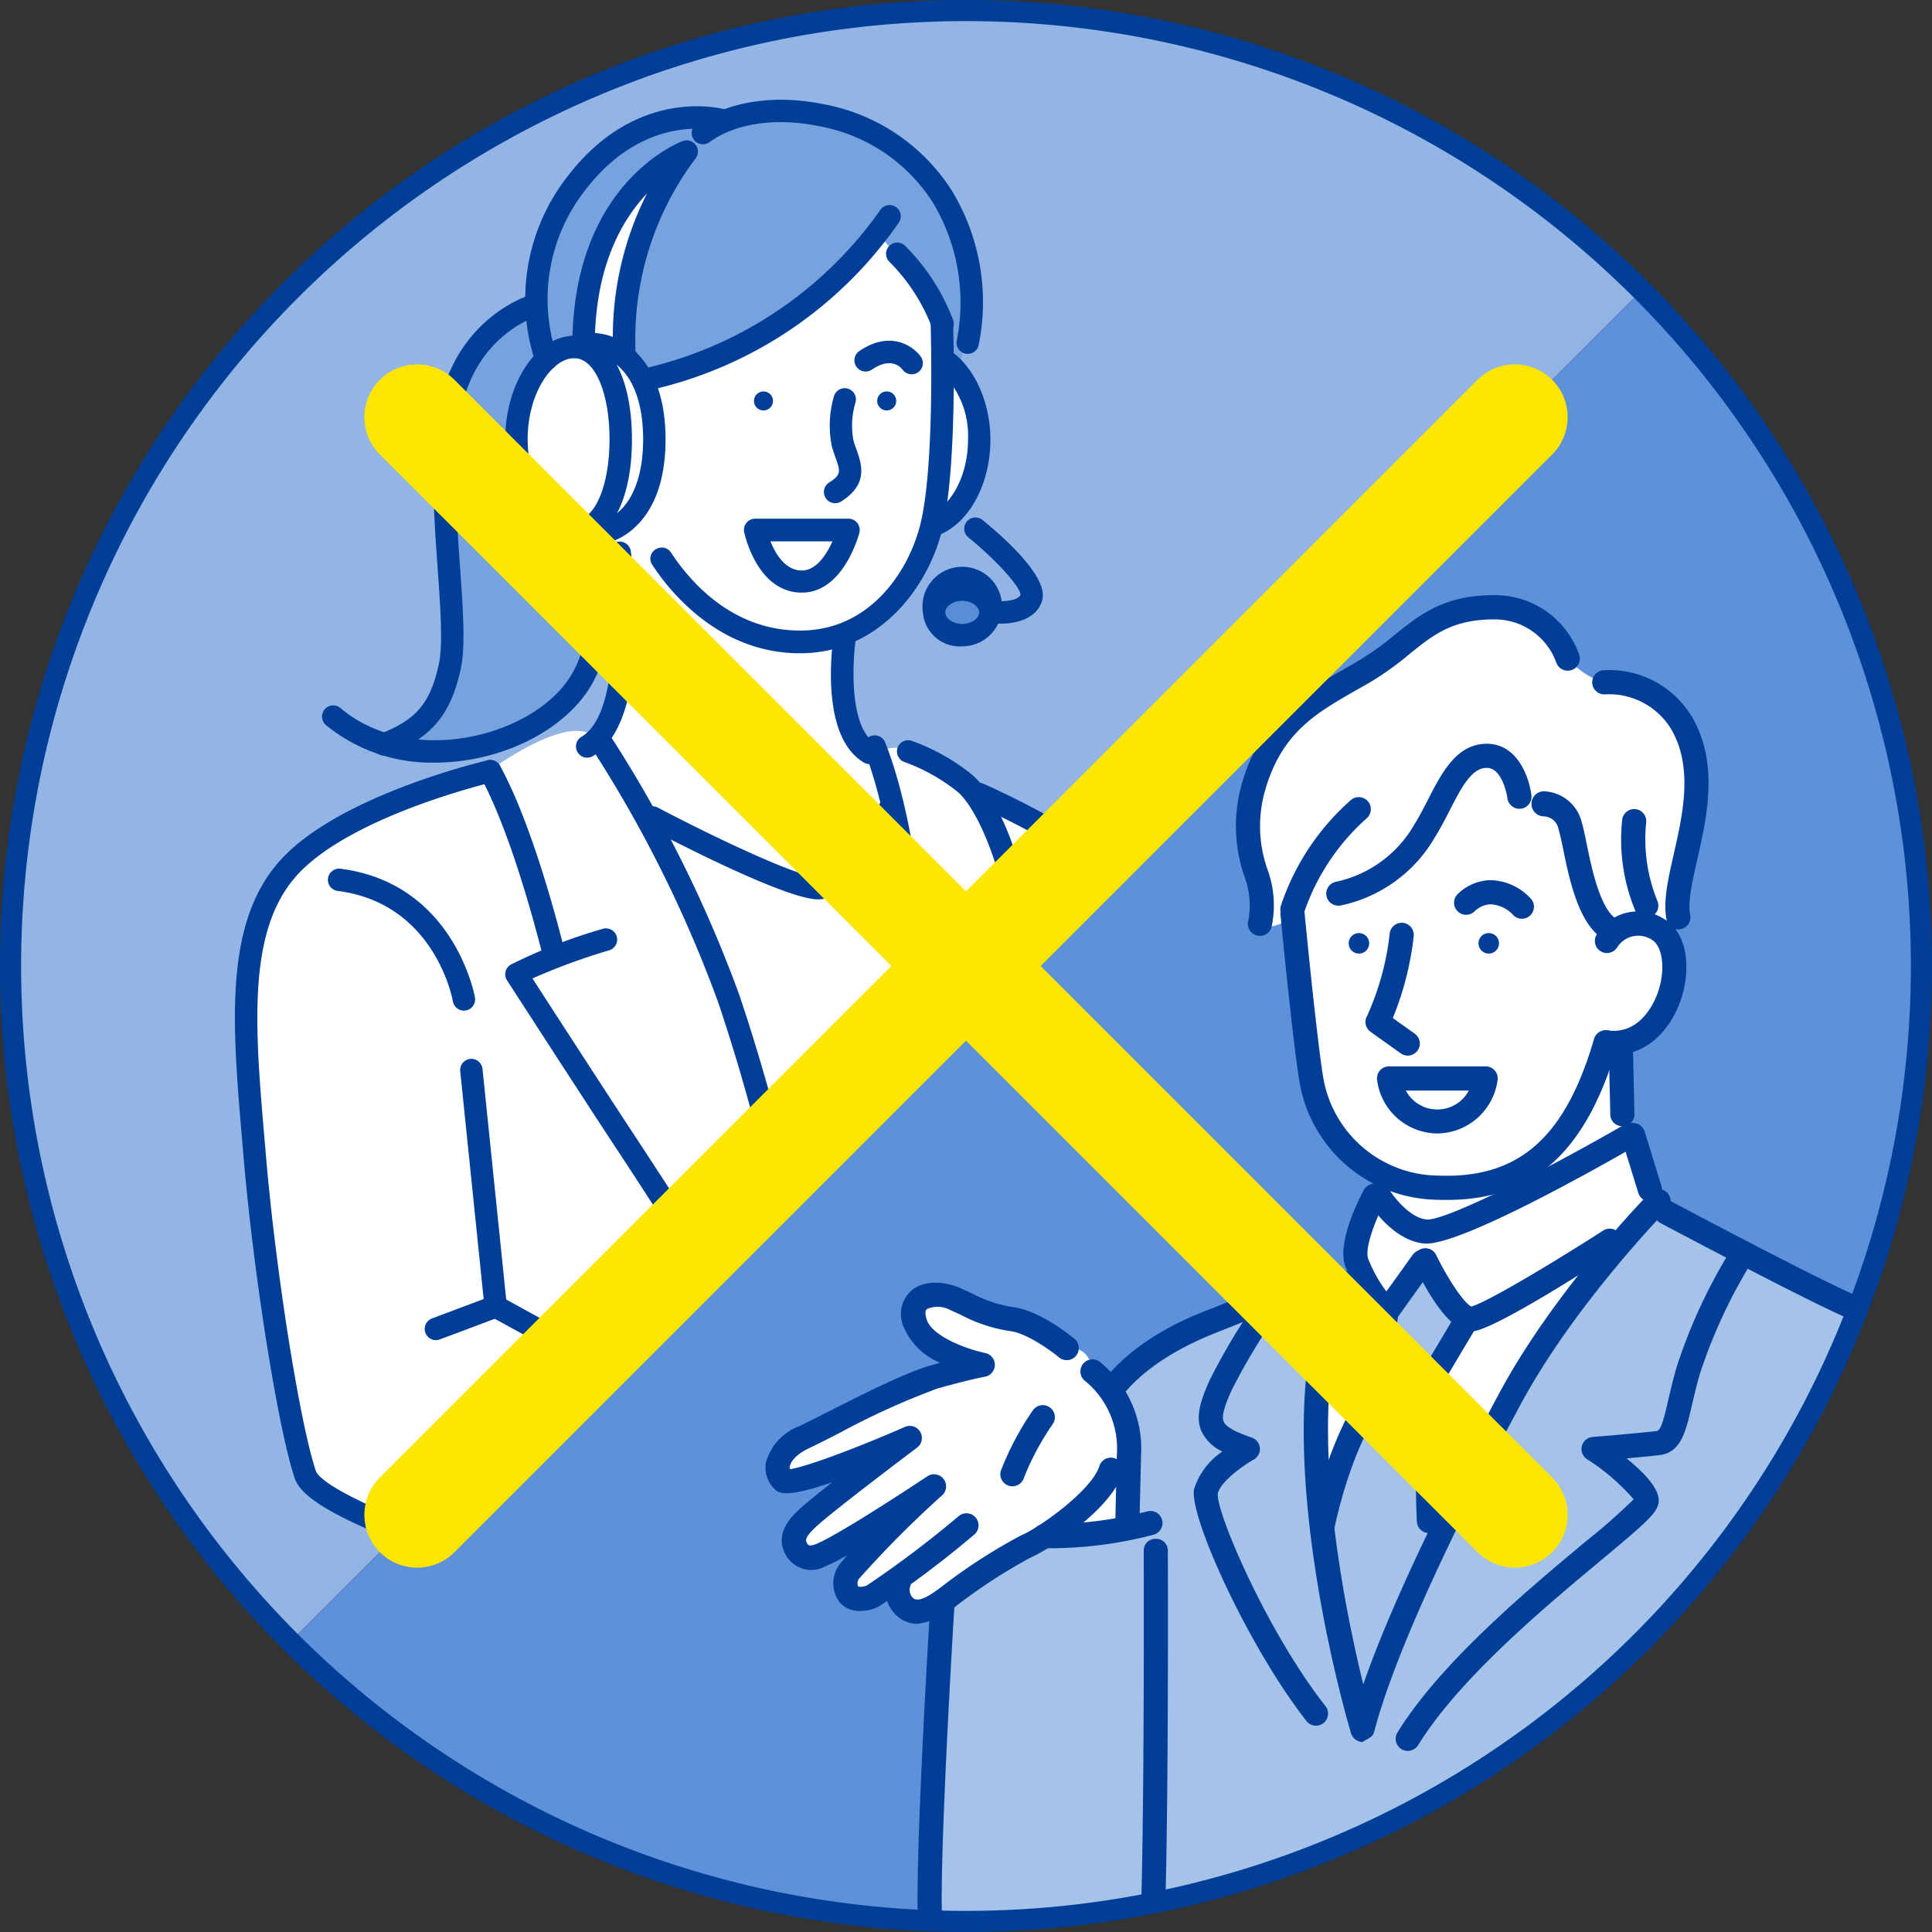 <svg xmlns="http://www.w3.org/2000/svg" xmlns:xlink="http://www.w3.org/1999/xlink" width="183" height="183" viewBox="0 0 183 183">
  <rect x="0" y="0" width="183" height="183" fill="#333333" stroke="none"/>
  <defs>
    <clipPath id="clip-path">
      <path id="パス_17067" data-name="パス 17067" d="M154.493,26.507A90.5,90.5,0,0,0,26.507,154.493Z" fill="#92b5e5"/>
    </clipPath>
    <clipPath id="clip-path-2">
      <path id="パス_17105" data-name="パス 17105" d="M154.493,26.507A90.5,90.5,0,0,1,26.507,154.493Z" fill="#5d91d9"/>
    </clipPath>
  </defs>
  <g id="グループ_11448" data-name="グループ 11448" transform="translate(-96 -2336)">
    <g id="ポイント2" transform="translate(187.5 2427.5)">
      <g id="グループ_4072" data-name="グループ 4072" transform="translate(-90.5 -90.5)">
        <g id="グループ_4068" data-name="グループ 4068" transform="translate(0 0)">
          <path id="パス_17025" data-name="パス 17025" d="M154.493,26.507A90.5,90.5,0,0,0,26.507,154.493Z" fill="#92b5e5"/>
          <g id="グループ_4067" data-name="グループ 4067" clip-path="url(#clip-path)">
            <g id="グループ_4066" data-name="グループ 4066">
              <path id="パス_17026" data-name="パス 17026" d="M63.953,13.293S58.016,19.631,58.1,32.54L59.8,34.913A39.682,39.682,0,0,0,82.524,20.476s4.3,4.63,5.68,9.212v3.59s3.541,1.32,3.541,7.38-4.158,8.009-4.158,8.009S85.028,56.8,79.016,59.362c0,0-1.227,9.516,3.1,11.035,0,0,2.294-2.725,9.633,3.817,0,0,9.583,4.15,13.191,8.128s10.239,25.476,11.035,30.851H95.286l-7.427,33.223H76.542l-4.465.912a16.452,16.452,0,0,1-9.105-1.649l-.93,5.364-2.241.242s-14.47-4.049-23.223-7.449-8.649-4.319-9.412-7.908-5.83-33.992-4.486-46.041S35.694,74.922,45.242,72.092c0,0,7.9-5.923,10.257-3.094,0,0,3.855-4.863,2.193-17.683l-1.745-1.709a7.548,7.548,0,0,1-7.515-5.4c-1.863-5.8.813-12.491,5.841-12.416C54.273,31.789,53.31,18.507,63.953,13.293Z" fill="#fff"/>
              <path id="パス_17027" data-name="パス 17027" d="M63.1,13.755S57.532,23.7,58.151,32.543l2.122,2.372s13.745-2.96,21.813-13.8A36.544,36.544,0,0,1,88.2,29.565v3.359l1.461,1.346s2.079-4.931.4-12.687-13-14.91-22.678-11.2c0,0-8.316-1.47-13.419,5.5s-4.483,12.095-4.483,12.095-7.99,2.953-8.131,11.5,1.2,18,.426,21.371-1.871,6.784-6.411,8.661,0,.2,0,.2,7.75,2.031,14.117-1.99,7.161-9.3,5.128-18.109c0,0-5.876.029-6.7-7.221s2.741-10.671,6.354-10.6C54.273,31.789,54,19.254,63.1,13.755Z" fill="#76a2de"/>
              <path id="パス_17028" data-name="パス 17028" d="M74.814,60.876c7.058,0,11.781-5.66,13.334-11.329,1.589-5.8,1.145-19.463,1.125-20.043a1.05,1.05,0,0,0-1.1-1.012,1.067,1.067,0,0,0-1.025,1.1c0,.139.453,13.884-1.051,19.376C84.86,53.5,81.16,58.726,74.815,58.726h-.038c-6.413,0-10.413-4.623-12.226-7.4a1.055,1.055,0,0,0-1.469-.277,1.022,1.022,0,0,0-.308,1.435c1.648,2.525,6.31,8.393,14,8.393Z" fill="#003e97"/>
              <path id="パス_17029" data-name="パス 17029" d="M78.108,46.663a1.059,1.059,0,0,0,.563-.162c2.624-1.646,1.941-3.556,1.443-4.951-.091-.254-.186-.519-.269-.8a7.593,7.593,0,0,1,.188-3.634A1.061,1.061,0,0,0,78,36.509a9.871,9.871,0,0,0-.189,4.854c.1.322.2.616.3.9.491,1.373.608,1.7-.572,2.439a1.061,1.061,0,0,0,.565,1.96Z" fill="#003e97"/>
              <path id="パス_17030" data-name="パス 17030" d="M69.491,49.409a1.061,1.061,0,0,1,1.038-1.279h8.842A1.063,1.063,0,0,1,80.4,49.459c-.06.231-1.515,5.674-5.448,5.674C70.732,55.133,69.54,49.642,69.491,49.409Zm2.487.871c.477,1.177,1.406,2.757,2.972,2.757,1.4,0,2.37-1.58,2.9-2.757Z" fill="#003e97"/>
              <path id="パス_17031" data-name="パス 17031" d="M70.442,36.772a.9.9,0,1,1,.675,1.081A.9.9,0,0,1,70.442,36.772Z" fill="#003e97"/>
              <path id="パス_17032" data-name="パス 17032" d="M82.113,36.772a.9.9,0,1,1,.675,1.081A.9.9,0,0,1,82.113,36.772Z" fill="#003e97"/>
              <path id="パス_17033" data-name="パス 17033" d="M85.357,34.453a1.058,1.058,0,0,0,.862-1.669c-.75-1.048-2.933-2.508-5.826-.529a1.061,1.061,0,1,0,1.2,1.751c1.762-1.205,2.674-.285,2.912.025A1.074,1.074,0,0,0,85.357,34.453Z" fill="#003e97"/>
              <path id="パス_17034" data-name="パス 17034" d="M46.858,40.614c0-5.319,2.991-9.811,6.531-9.811,3.323,0,5.47,3.851,5.47,9.811s-2.147,9.811-5.47,9.811C49.849,50.425,46.858,45.932,46.858,40.614Zm2.122,0c0,4.4,2.328,7.689,4.409,7.689,1.94,0,3.347-3.234,3.347-7.689s-1.407-7.69-3.347-7.69C51.308,32.924,48.98,36.213,48.98,40.614Z" fill="#003e97"/>
              <path id="パス_17035" data-name="パス 17035" d="M87.589,49.728a1.056,1.056,0,0,0,.4-.078c2.84-1.148,4.823-4.846,4.823-8.992,0-3.461-1.435-6.735-3.655-8.34a1.061,1.061,0,0,0-1.243,1.719,8.324,8.324,0,0,1,2.776,6.621c0,3.645-1.8,6.34-3.5,7.025a1.061,1.061,0,0,0,.4,2.045Z" fill="#003e97"/>
              <path id="パス_17036" data-name="パス 17036" d="M54.877,50.667a6.193,6.193,0,0,0,3.6-1.177c1.626-1.166,3.564-3.653,3.564-8.876,0-5.607-2.3-8.039-3.664-8.989a5.845,5.845,0,0,0-5.359-.756,1.061,1.061,0,1,0,.74,1.989,3.728,3.728,0,0,1,3.409.509c1.774,1.233,2.752,3.807,2.752,7.247,0,3.373-.952,5.913-2.68,7.152a3.911,3.911,0,0,1-3.511.593,1.061,1.061,0,1,0-.68,2.01A5.7,5.7,0,0,0,54.877,50.667Z" fill="#003e97"/>
              <path id="パス_17037" data-name="パス 17037" d="M58.15,33.632a1.027,1.027,0,0,0,.11-.006,1.061,1.061,0,0,0,.947-1.163h0a28.446,28.446,0,0,1,5.677-18.457,1.062,1.062,0,0,0-1.208-1.646c-.427.159-10.464,4.06-10.464,19.429a1.061,1.061,0,1,0,2.122,0c0-7.482,2.55-11.931,4.95-14.462A30.1,30.1,0,0,0,57.1,32.68,1.061,1.061,0,0,0,58.15,33.632Z" fill="#003e97"/>
              <path id="パス_17038" data-name="パス 17038" d="M60.272,35.99a1.113,1.113,0,0,0,.235-.026A38.993,38.993,0,0,0,84.165,20.04a1.061,1.061,0,0,0-1.808-1.111A37.54,37.54,0,0,1,60.04,33.893a1.062,1.062,0,0,0,.232,2.1Z" fill="#003e97"/>
              <path id="パス_17039" data-name="パス 17039" d="M88.281,30.749a1.062,1.062,0,0,0,1.009-1.388,19.619,19.619,0,0,0-4.571-7.089,1.061,1.061,0,0,0-1.5,1.5,17.649,17.649,0,0,1,4.054,6.243A1.06,1.06,0,0,0,88.281,30.749Z" fill="#003e97"/>
              <path id="パス_17040" data-name="パス 17040" d="M90.664,32.517a1.061,1.061,0,0,0,1.025-.79,20.357,20.357,0,0,0-2.5-14.62A18.336,18.336,0,0,0,76.916,8.853c-4.608-.934-9.082-.225-11.967,1.9a1.061,1.061,0,0,0,1.258,1.709c2.411-1.774,6.256-2.345,10.288-1.528a16.221,16.221,0,0,1,10.874,7.259,18.43,18.43,0,0,1,2.269,12.994,1.06,1.06,0,0,0,1.026,1.332Z" fill="#003e97"/>
              <path id="パス_17041" data-name="パス 17041" d="M93.8,58.07c1.488,0,3.451-.468,3.922-2.238.564-2.114-3.3-5.656-5.658-7.579A1.061,1.061,0,0,0,90.724,49.9c2.6,2.119,4.885,4.634,4.942,5.419-.205.589-1.665.686-2.381.6a1.061,1.061,0,0,0-.243,2.108A6.572,6.572,0,0,0,93.8,58.07Z" fill="#003e97"/>
              <g id="グループ_4065" data-name="グループ 4065">
                <path id="パス_17042" data-name="パス 17042" d="M87.478,57.006a2.727,2.727,0,0,0,5.332,0,2.727,2.727,0,0,0-5.332,0Z" fill="#588ed6"/>
                <path id="パス_17043" data-name="パス 17043" d="M86.417,57.006a3.768,3.768,0,1,1,3.727,3.216A3.5,3.5,0,0,1,86.417,57.006Zm2.122,0c0,.583.75,1.094,1.6,1.094s1.605-.511,1.605-1.094-.75-1.094-1.605-1.094S88.539,56.423,88.539,57.006Z" fill="#003e97"/>
              </g>
              <path id="パス_17044" data-name="パス 17044" d="M50.744,34.1a1.061,1.061,0,0,0,.986-1.453,16.746,16.746,0,0,1,2.679-15.608c5.661-7.425,12.415-5.7,12.7-5.629a1.061,1.061,0,0,0,.566-2.045c-.339-.094-8.391-2.22-14.952,6.387a18.884,18.884,0,0,0-2.964,17.679A1.06,1.06,0,0,0,50.744,34.1Z" fill="#003e97"/>
              <path id="パス_17045" data-name="パス 17045" d="M54.616,70.766a1.054,1.054,0,0,0,.538-.147c5.632-3.328,3.815-17.809,3.589-19.449a1.061,1.061,0,0,0-2.1.289c.558,4.069,1.187,15.115-2.566,17.333a1.061,1.061,0,0,0,.541,1.974Z" fill="#003e97"/>
              <path id="パス_17046" data-name="パス 17046" d="M81.382,71.383a1.061,1.061,0,0,0,.534-1.979c-2.515-1.461-2.169-7.783-1.85-9.882a1.061,1.061,0,1,0-2.1-.319c-.148.974-1.327,9.59,2.881,12.036A1.065,1.065,0,0,0,81.382,71.383Z" fill="#003e97"/>
              <path id="パス_17047" data-name="パス 17047" d="M62.042,152.109a1.061,1.061,0,0,0,1.06-1.029c.334-10.928,5.968-15.041,6.025-15.081a1.061,1.061,0,0,0-.1-1.8L46.948,122.092l-2.242-21.815a1.061,1.061,0,1,0-2.11.217l2.3,22.369a1.064,1.064,0,0,0,.545.822l21.256,11.66c-1.914,1.973-5.443,6.79-5.714,15.67a1.061,1.061,0,0,0,1.028,1.093Z" fill="#003e97"/>
              <path id="パス_17048" data-name="パス 17048" d="M59.8,152.349a1.061,1.061,0,0,0,.273-2.087c-.075-.02-7.662-2.051-15.327-4.6-14.33-4.77-15.7-6.94-15.828-7.326-1.532-4.6-3.784-18.81-4.723-29.816l-.12-1.4c-.932-10.8-1.737-20.121,3.2-25.372,5.2-5.538,18.269-8.634,18.4-8.665a1.061,1.061,0,0,0-.483-2.067c-.562.132-13.829,3.279-19.465,9.279C20.143,86.238,20.986,96,21.962,107.3l.119,1.394c.951,11.138,3.251,25.583,4.826,30.307.515,1.547,2.934,3.93,17.179,8.671,7.724,2.571,15.365,4.616,15.441,4.636A1.044,1.044,0,0,0,59.8,152.349Z" fill="#003e97"/>
              <path id="パス_17049" data-name="パス 17049" d="M40.291,125.938a1.063,1.063,0,0,0,.373-.068l5.658-2.122a1.061,1.061,0,1,0-.745-1.987l-5.658,2.122a1.061,1.061,0,0,0,.372,2.055Z" fill="#003e97"/>
              <path id="パス_17050" data-name="パス 17050" d="M42.942,94.727A1.063,1.063,0,0,0,43.99,93.49c-.018-.108-1.934-10.781-12.667-12.193a1.061,1.061,0,1,0-.277,2.1c9.2,1.21,10.836,10.349,10.852,10.441A1.061,1.061,0,0,0,42.942,94.727Z" fill="#003e97"/>
              <path id="パス_17051" data-name="パス 17051" d="M35.371,70.57a1.059,1.059,0,0,0,.387-.074c4.1-1.61,5.9-3.726,6.874-8.085.475-2.137.229-5.625-.057-9.663-.344-4.871-.734-10.392.064-14.678,1.338-7.188,6.922-9.009,7.16-9.083a1.061,1.061,0,0,0-.621-2.029c-.287.087-7.044,2.23-8.625,10.724C39.705,42.235,40.1,47.9,40.459,52.9c.262,3.712.51,7.218.1,9.053-.818,3.68-2.121,5.215-5.577,6.571a1.061,1.061,0,0,0,.388,2.049Z" fill="#003e97"/>
              <path id="パス_17052" data-name="パス 17052" d="M40.186,71.237a19.9,19.9,0,0,0,3.725-.358c5.067-.969,9.391-3.768,11.285-7.307,3.286-6.139.536-13.993.417-14.324a1.061,1.061,0,1,0-2,.716c.042.121,2.536,7.325-.29,12.606-1.6,2.989-5.36,5.373-9.813,6.224-4.683.9-9.153-.1-12.263-2.728a1.06,1.06,0,1,0-1.369,1.62A15.817,15.817,0,0,0,40.186,71.237Z" fill="#003e97"/>
              <path id="パス_17053" data-name="パス 17053" d="M76.187,130.833c.033,0,.066,0,.1,0a1.061,1.061,0,0,0,.957-1.155,182.983,182.983,0,0,0-8.188-36.356A121.983,121.983,0,0,0,56.615,68.4a1.061,1.061,0,1,0-1.755,1.192A119.752,119.752,0,0,1,67.052,94.015a180.421,180.421,0,0,1,8.079,35.856A1.062,1.062,0,0,0,76.187,130.833Z" fill="#003e97"/>
              <path id="パス_17054" data-name="パス 17054" d="M83.616,127.618a1.063,1.063,0,0,0,1.05-.916,264.149,264.149,0,0,0,2.043-31.4c.05-16.785-3.729-25.654-3.89-26.024a1.061,1.061,0,0,0-1.945.848c.053.124,3.761,8.914,3.714,25.169a261.9,261.9,0,0,1-2.024,31.113,1.062,1.062,0,0,0,.9,1.2A1.238,1.238,0,0,0,83.616,127.618Z" fill="#003e97"/>
              <path id="パス_17055" data-name="パス 17055" d="M76.488,84.187c.055,0,.107,0,.157,0,3.018-.223,6.607-6.347,7.635-8.219a1.061,1.061,0,0,0-1.86-1.022c-1.843,3.352-4.634,7.029-5.931,7.124-1.637.125-9.869-3.774-15.191-6.579a1.061,1.061,0,0,0-.989,1.878C62.5,78.518,73.414,84.187,76.488,84.187Z" fill="#003e97"/>
              <path id="パス_17056" data-name="パス 17056" d="M68.077,136.99a1.043,1.043,0,0,0,.4-.081c.148-.06,14.812-6.089,17.038-6.774,1.121-.345,3.375,1.473,4.55,2.809a1.061,1.061,0,0,0,1.594-1.4c-.636-.725-3.955-4.3-6.767-3.436-2.319.713-16.615,6.59-17.222,6.84a1.061,1.061,0,0,0,.4,2.043Z" fill="#003e97"/>
              <path id="パス_17057" data-name="パス 17057" d="M86.491,144.977a1.061,1.061,0,0,0,.735-1.826,27.78,27.78,0,0,0-5.36-3.654,1.061,1.061,0,1,0-.981,1.882,26.108,26.108,0,0,1,4.87,3.3A1.059,1.059,0,0,0,86.491,144.977Z" fill="#003e97"/>
              <path id="パス_17058" data-name="パス 17058" d="M71.074,148.406a14.652,14.652,0,0,0,1.892-.118c5.254-.686,11.063-5.248,11.308-5.442a1.061,1.061,0,1,0-1.318-1.663c-.055.044-5.6,4.392-10.265,5-4.34.567-9.262-1.455-9.312-1.475a1.06,1.06,0,1,0-.815,1.958A24.915,24.915,0,0,0,71.074,148.406Z" fill="#003e97"/>
              <path id="パス_17059" data-name="パス 17059" d="M88.92,141.852a1.06,1.06,0,0,0,.768-1.793,33.709,33.709,0,0,0-5.131-4.483,1.061,1.061,0,0,0-1.178,1.766h0a32.193,32.193,0,0,1,4.773,4.181A1.056,1.056,0,0,0,88.92,141.852Z" fill="#003e97"/>
              <path id="パス_17060" data-name="パス 17060" d="M90.1,138.027a1.062,1.062,0,0,0,.815-1.74,33.1,33.1,0,0,0-4.617-4.34A1.061,1.061,0,1,0,85,133.633a31.456,31.456,0,0,1,4.274,4.012A1.059,1.059,0,0,0,90.1,138.027Z" fill="#003e97"/>
              <path id="パス_17061" data-name="パス 17061" d="M75.834,147.542H87.859a1.075,1.075,0,0,0,0-2.15H75.834a1.075,1.075,0,0,0,0,2.15Z" fill="#003e97"/>
              <path id="パス_17062" data-name="パス 17062" d="M71.449,130.833a1.062,1.062,0,0,0,.992-1.437c-2.266-5.985-9.406-16.857-13.242-22.7l-.2-.3c-2.973-4.528-7.842-12.052-9.565-14.716a59.591,59.591,0,0,1,7.244-2.66,1.061,1.061,0,1,0-.6-2.035,50.856,50.856,0,0,0-8.7,3.386,1.059,1.059,0,0,0-.352,1.489c.065.1,6.555,10.148,10.2,15.7l.2.3c3.79,5.772,10.847,16.516,13.03,22.283A1.061,1.061,0,0,0,71.449,130.833Z" fill="#003e97"/>
              <path id="パス_17063" data-name="パス 17063" d="M51.431,90.318a1.072,1.072,0,0,0,.249-.03,1.061,1.061,0,0,0,.783-1.28c-.112-.464-2.776-11.444-6.1-17.47A1.061,1.061,0,1,0,44.5,72.563c3.189,5.779,5.87,16.831,5.9,16.942A1.062,1.062,0,0,0,51.431,90.318Z" fill="#003e97"/>
              <path id="パス_17064" data-name="パス 17064" d="M96.169,90.218a1.131,1.131,0,0,0,.129-.008,1.061,1.061,0,0,0,.925-1.182c-.925-7.581-3.48-14.447-6.214-16.7a19.577,19.577,0,0,0-5.675-3.165,1.061,1.061,0,0,0-.664,2.015h0a17.69,17.69,0,0,1,4.99,2.788c1.934,1.591,4.5,7.5,5.457,15.316A1.061,1.061,0,0,0,96.169,90.218Z" fill="#003e97"/>
              <path id="パス_17065" data-name="パス 17065" d="M95.249,111.357a1.06,1.06,0,0,0,1-.7,77.127,77.127,0,0,0,4.293-19.67,1.063,1.063,0,0,0-.56-1A69.426,69.426,0,0,0,91.2,86.382a1.061,1.061,0,0,0-.671,2.013,73.638,73.638,0,0,1,7.836,3.149,77.58,77.58,0,0,1-4.114,18.39,1.061,1.061,0,0,0,.636,1.359A1.043,1.043,0,0,0,95.249,111.357Z" fill="#003e97"/>
              <path id="パス_17066" data-name="パス 17066" d="M114.929,110.439a1.04,1.04,0,0,0,.246-.029,1.061,1.061,0,0,0,.787-1.278c-.217-.909-5.363-22.328-10.559-27.863-3.431-3.655-12.825-7.848-13.224-8.024a1.061,1.061,0,1,0-.86,1.939c.093.042,9.4,4.195,12.537,7.537,4.812,5.127,9.99,26.685,10.042,26.9A1.061,1.061,0,0,0,114.929,110.439Z" fill="#003e97"/>
            </g>
          </g>
        </g>
        <g id="グループ_4071" data-name="グループ 4071" transform="translate(0 0)">
          <path id="パス_17068" data-name="パス 17068" d="M154.493,26.507A90.5,90.5,0,0,1,26.507,154.493Z" fill="#5d91d9"/>
          <g id="グループ_4070" data-name="グループ 4070" clip-path="url(#clip-path-2)">
            <g id="グループ_4069" data-name="グループ 4069">
              <path id="パス_17069" data-name="パス 17069" d="M147.5,61.342a7.2,7.2,0,0,0,3.43,2.288s3.27-.721,6.666,2.86,2.072,8.755,1.695,10.628-1.978,6.994-1.313,8.774l-1.48,1.489s3.669,7.135-3.956,10.352l.127,6.839,1.1,2.218,2.307,6.017a71.265,71.265,0,0,0-9.239,11.1c-3.955,6.064-11.692,21.055-11.692,21.055l-10.976-2.116s-2.254-13.661,1.939-22.439l1.878-.676s-1.731-2.371,1.214-7.492l1.038-1.817s-5.342-2.474-6.674-7.687-2.107-16.839-2.107-16.839-2.254,1.476-3.122.611a11.9,11.9,0,0,0-.554-5.465,13.008,13.008,0,0,1,2.2-12.244c3.392-4.061,7.106-4.824,10.586-8.255S143.094,52.741,147.5,61.342Z" fill="#fff"/>
              <path id="パス_17070" data-name="パス 17070" d="M126.111,120.4a44.063,44.063,0,0,0-1.939,22.439s2.656-9.222,6.4-13.452a27.469,27.469,0,0,1-.222-6.137l3.386-4.728,4.042,5.2-3.346,6.007a110.3,110.3,0,0,0-.086,13.335l1.411.622s8.54-19.092,20.318-30.884l2.859,1.392a131.8,131.8,0,0,0,17,8.7,18.652,18.652,0,0,1,9.836,12.022c1.584,6.333,6.558,55.738,6.558,55.738l-23.963.041h-63.47a22.937,22.937,0,0,1-8.743,2.145c-2.193,0-8.743-3.278-8.743-10.929S88.5,146.947,88.5,146.947s14.577-17.757,20.817-20.626,14.917-6.6,14.917-6.6Z" fill="#a5c2e9"/>
              <path id="パス_17071" data-name="パス 17071" d="M140.961,88.133a.971.971,0,1,0-.728,1.165A.971.971,0,0,0,140.961,88.133Z" fill="#003e97"/>
              <path id="パス_17072" data-name="パス 17072" d="M132.341,98.987a1.137,1.137,0,0,1-.663-.213l-2.859-2.039a1.144,1.144,0,0,1-.353-1.455,25.674,25.674,0,0,0,2.167-7.841,1.143,1.143,0,0,1,2.276.221,28.77,28.77,0,0,1-1.982,7.769l2.079,1.483a1.144,1.144,0,0,1-.665,2.075Z" fill="#003e97"/>
              <path id="パス_17073" data-name="パス 17073" d="M143.154,86.025a1.137,1.137,0,0,1-.788-.315,3.128,3.128,0,0,0-2.2-1.054,2.328,2.328,0,0,0-1.457.629,1.144,1.144,0,0,1-1.682-1.551,4.59,4.59,0,0,1,3.065-1.365,5.337,5.337,0,0,1,3.848,1.684,1.143,1.143,0,0,1-.788,1.972Z" fill="#003e97"/>
              <path id="パス_17074" data-name="パス 17074" d="M126.773,88.133A.971.971,0,1,1,127.5,89.3.971.971,0,0,1,126.773,88.133Z" fill="#003e97"/>
              <path id="パス_17075" data-name="パス 17075" d="M135.14,106.362a5.8,5.8,0,0,1-5.7-5.049,1.136,1.136,0,0,1,1.13-1.307h9.15a1.137,1.137,0,0,1,1.13,1.313A5.822,5.822,0,0,1,135.14,106.362Zm-2.978-4.06a3.381,3.381,0,0,0,5.966,0Z" fill="#003e97"/>
              <path id="パス_17076" data-name="パス 17076" d="M151.866,98.932a6.654,6.654,0,0,1-.939-.068,1.144,1.144,0,0,1,.318-2.265c3.1.435,4.434-2.6,4.769-3.54.762-2.136.513-4.4-.553-5.046a2.358,2.358,0,0,0-3.3.753,1.144,1.144,0,0,1-1.9-1.281,4.6,4.6,0,0,1,6.383-1.428c2.317,1.4,2.52,4.972,1.523,7.77C157.259,96.38,155.15,98.931,151.866,98.932Z" fill="#003e97"/>
              <path id="パス_17077" data-name="パス 17077" d="M136.033,112.658q-.431,0-.874-.017a13.409,13.409,0,0,1-13.095-11.3c-.643-3.975-1.733-15.245-1.779-15.723a1.144,1.144,0,0,1,2.277-.22c.011.117,1.129,11.675,1.76,15.577a11.156,11.156,0,0,0,10.922,9.378c7.609.29,12.016-3.585,14.744-12.943a1.144,1.144,0,0,1,2.2.64C149.249,108.117,144.248,112.658,136.033,112.658Z" fill="#003e97"/>
              <path id="パス_17078" data-name="パス 17078" d="M172.972,188.146a1.145,1.145,0,0,0,1.01-1.177c-.545-15.385-1.472-40.992-1.472-40.992l-2.286.082s.927,25.606,1.472,40.991a1.143,1.143,0,0,0,1.183,1.1C172.911,188.152,172.942,188.149,172.972,188.146Z" fill="#003e97"/>
              <path id="パス_17079" data-name="パス 17079" d="M125.77,84.787a1.143,1.143,0,0,1-.2-2.269,11.278,11.278,0,0,0,7.392-5.411c.452-.716.874-1.541,1.283-2.338,1.326-2.585,2.7-5.257,5.5-5.319,2.918-.057,4.087,3.053,4.315,4.905a1.144,1.144,0,0,1-2.27.28c-.006-.044-.42-2.9-1.967-2.9H139.8c-1.441,0-2.448,2-3.514,4.077-.432.842-.878,1.713-1.384,2.515a13.5,13.5,0,0,1-8.927,6.443A1.166,1.166,0,0,1,125.77,84.787Z" fill="#003e97"/>
              <path id="パス_17080" data-name="パス 17080" d="M151.5,88.154a1.138,1.138,0,0,1-.608-.175c-2.384-1.5-3.229-5.623-3.846-8.634-.161-.786-.3-1.406-.43-1.838a1.454,1.454,0,0,0-1.409-1.18h-.017a1.189,1.189,0,0,1,0-2.375,3.839,3.839,0,0,1,3.611,2.85c.161.531.31,1.251.482,2.092.473,2.31,1.265,6.172,2.823,7.152a1.141,1.141,0,0,1-.61,2.108Z" fill="#003e97"/>
              <path id="パス_17081" data-name="パス 17081" d="M154.936,85.931a1.145,1.145,0,0,1-1.063-.719,17.583,17.583,0,0,1-1.211-8.614,1.144,1.144,0,0,1,2.259.364,15.555,15.555,0,0,0,1.076,7.4,1.144,1.144,0,0,1-1.061,1.569Z" fill="#003e97"/>
              <path id="パス_17082" data-name="パス 17082" d="M121.424,86.273a1.144,1.144,0,0,1-1.1-1.475,23,23,0,0,1,6.662-10.042,1.144,1.144,0,0,1,1.458,1.763,21.014,21.014,0,0,0-5.93,8.941A1.146,1.146,0,0,1,121.424,86.273Z" fill="#003e97"/>
              <path id="パス_17083" data-name="パス 17083" d="M118.338,87.647a1.144,1.144,0,0,1-1.1-1.448,7.759,7.759,0,0,0-.392-4.258,14.6,14.6,0,0,1-.286-8.457c1.792-6.538,5.782-8.826,9.641-11.039.537-.308,1.076-.617,1.611-.939a27.243,27.243,0,0,0,3.217-2.305c2.445-1.989,4.754-3.827,9.483-3.827h.026a8.447,8.447,0,0,1,8.057,5.678,1.147,1.147,0,0,1-2.18.712,6.188,6.188,0,0,0-5.877-4.093h-.02c-3.919,0-5.739,1.433-8.044,3.309a29.393,29.393,0,0,1-3.483,2.516c-.549.33-1.1.632-1.652.947-3.772,2.164-7.031,4.025-8.573,9.653a12.3,12.3,0,0,0,.287,7.248,9.856,9.856,0,0,1,.39,5.465A1.143,1.143,0,0,1,118.338,87.647Z" fill="#003e97"/>
              <path id="パス_17084" data-name="パス 17084" d="M157.978,87.035a1.146,1.146,0,0,1-1.12-.917c-.342-1.693.131-3.785.679-6.208.862-3.805,1.837-8.118-.17-11.721a6.877,6.877,0,0,0-6.326-3.421,1.144,1.144,0,0,1-.218-2.277,9.12,9.12,0,0,1,8.542,4.585c2.434,4.367,1.308,9.342.4,13.339-.47,2.076-.914,4.037-.669,5.25a1.143,1.143,0,0,1-.893,1.348A1.2,1.2,0,0,1,157.978,87.035Z" fill="#003e97"/>
              <path id="パス_17085" data-name="パス 17085" d="M134.088,116.795a2.113,2.113,0,0,1-.232-.012c-2.965-.324-5.025-3.584-5.25-3.954a1.144,1.144,0,0,1,1.954-1.19h0c.454.74,1.974,2.7,3.544,2.87,1.671.189,10.85-4.424,18.758-8.983a1.144,1.144,0,0,1,1.143,1.981C150.169,109.719,137.616,116.795,134.088,116.795Z" fill="#003e97"/>
              <path id="パス_17086" data-name="パス 17086" d="M152.67,105.674a1.124,1.124,0,0,1-1.142-1.1l-.128-5.709a1.126,1.126,0,0,1,1.118-1.158h.026a1.143,1.143,0,0,1,1.143,1.118l.127,5.7a1.116,1.116,0,0,1-1.118,1.148Z" fill="#003e97"/>
              <path id="パス_17087" data-name="パス 17087" d="M138.338,125.12c-2.07,0-4.248-3.912-5.364-6.226a1.164,1.164,0,0,1,.533-1.545,1.141,1.141,0,0,1,1.528.524c1.113,2.306,2.668,4.579,3.325,4.88,1.277-.3,7.287-3.848,12.489-7.191a1.143,1.143,0,0,1,1.58.342,1.186,1.186,0,0,1-.344,1.617c-4.385,2.819-12,7.6-13.734,7.6Z" fill="#003e97"/>
              <path id="パス_17088" data-name="パス 17088" d="M155.276,112.807a1.144,1.144,0,0,1-1.093-.807l-1.588-5.146a1.143,1.143,0,0,1,2.185-.675l1.589,5.147a1.144,1.144,0,0,1-.756,1.43A1.13,1.13,0,0,1,155.276,112.807Z" fill="#003e97"/>
              <path id="パス_17089" data-name="パス 17089" d="M130.346,124.4a1.145,1.145,0,0,1-.882-.416,19.333,19.333,0,0,1-3.071-5.122c-.717-2.347,1.378-6.385,1.805-7.17a1.144,1.144,0,0,1,2.01,1.092c-.847,1.559-1.949,4.357-1.627,5.41a12.884,12.884,0,0,0,1.739,3.135l2.487-3.467a1.143,1.143,0,1,1,1.858,1.332l-3.389,4.729a1.145,1.145,0,0,1-.891.476Z" fill="#003e97"/>
              <path id="パス_17090" data-name="パス 17090" d="M128.049,164.011a1.218,1.218,0,0,1-1.1-.9c-.347-1.168-8.435-28.806-1.947-43.145a1.15,1.15,0,0,1,1.513-.59,1.133,1.133,0,0,1,.571,1.5c-4.766,10.534-.943,29.558,1.044,37.673,2.887-8.333,8.43-19.315,12.893-27.608,5.249-9.753,13.872-18.572,14.236-18.943a1.143,1.143,0,1,1,1.631,1.6c-.087.088-8.762,8.962-13.853,18.422-5.137,9.546-11.715,22.745-13.885,31.048-.13.5-.575.573-1.088.932Z" fill="#003e97"/>
              <path id="パス_17091" data-name="パス 17091" d="M124.237,144.834a1.177,1.177,0,0,1-.242-.025,1.145,1.145,0,0,1-.878-1.359c1.886-8.771,4.961-12.99,6.169-14.376a15.08,15.08,0,0,1-.057-6.066,1.144,1.144,0,0,1,2.235.488h0a12.507,12.507,0,0,0,.187,5.55,1.143,1.143,0,0,1-.322,1.19c-.033.031-3.813,3.641-5.975,13.7A1.143,1.143,0,0,1,124.237,144.834Z" fill="#003e97"/>
              <path id="パス_17092" data-name="パス 17092" d="M134.348,144.213a1.143,1.143,0,0,1-1.139-1.059,80.906,80.906,0,0,1,.578-14.261,1.145,1.145,0,0,1,.152-.432l2.858-4.8a1.144,1.144,0,0,1,1.966,1.17l-2.737,4.6a78.89,78.89,0,0,0-.536,13.559,1.143,1.143,0,0,1-1.056,1.225Z" fill="#003e97"/>
              <path id="パス_17093" data-name="パス 17093" d="M134.436,130.878a1.118,1.118,0,0,1-.115-.006l-3.812-.381a1.144,1.144,0,1,1,.227-2.276l3.812.381a1.144,1.144,0,0,1-.112,2.282Z" fill="#003e97"/>
              <path id="パス_17094" data-name="パス 17094" d="M100.643,135.579c2.005-8.329,10.322-11.551,13.055-12.61,3.812-1.477,10.007-4.258,10.069-4.286a1.144,1.144,0,0,1,.937,2.087c-.062.028-6.312,2.833-10.18,4.332-6.683,2.589-10.5,6.191-11.657,11.012" fill="#003e97"/>
              <path id="パス_17095" data-name="パス 17095" d="M193.177,188.568a1.285,1.285,0,0,0,.163-.007,1.145,1.145,0,0,0,1.007-1.266c-.209-1.831-5.122-44.928-6.735-52.569-1.77-8.382-9.992-11.838-12.694-12.973-3.769-1.584-17.533-8.91-17.594-8.94a1.144,1.144,0,1,0-1,2.059c.061.03,13.88,7.382,17.7,8.99,6.607,2.777,10.317,6.485,11.342,11.336,1.59,7.536,6.649,51.908,6.7,52.355A1.145,1.145,0,0,0,193.177,188.568Z" fill="#003e97"/>
              <path id="パス_17096" data-name="パス 17096" d="M132.341,164.844a1.144,1.144,0,0,1-.971-1.746c4.105-6.644,12.362-13.529,17.826-18.086a59.482,59.482,0,0,0,4.547-3.994,20.045,20.045,0,0,0-4.444-3.82,1.144,1.144,0,0,1,.55-2.086c.044,0,4.446-.365,6.09-.567.413-.051.738-1.456,1.083-2.943.217-.935.463-2,.819-3.2a50.942,50.942,0,0,1,5.272-11.27,1.143,1.143,0,1,1,1.926,1.232,49.549,49.549,0,0,0-5,10.685c-.337,1.143-.575,2.169-.785,3.074-.576,2.486-1.031,4.45-3.032,4.7-.738.091-1.977.21-3.153.316,3.5,2.839,3.1,4.048,2.956,4.493-.291.885-1.6,2.013-5.36,5.145-5.35,4.461-13.435,11.2-17.346,17.532A1.143,1.143,0,0,1,132.341,164.844Z" fill="#003e97"/>
              <path id="パス_17097" data-name="パス 17097" d="M123.65,162.457a1.141,1.141,0,0,1-.9-.438c-5.435-6.938-11.157-19.4-10.644-21.987a6.8,6.8,0,0,1,2.679-3.543,4.066,4.066,0,0,1-1.983-1.927c-.572-1.326-.124-2.837.785-4.843a59.365,59.365,0,0,1,5.151-8.438,1.143,1.143,0,0,1,1.846,1.35,58.331,58.331,0,0,0-4.913,8.031c-.522,1.152-1.021,2.409-.768,2.994.206.479,1.053.96,2.664,1.514a1.144,1.144,0,0,1,.189,2.079c-1.293.729-3.2,2.212-3.406,3.228-.193,1.678,4.593,12.974,10.2,20.131a1.143,1.143,0,0,1-.9,1.849Z" fill="#003e97"/>
              <path id="パス_17098" data-name="パス 17098" d="M102.5,128.918s-.131-2.467-2.465-2.229A12.4,12.4,0,0,0,94.7,124.1c-2.954-.507-5.7-3.278-8.357-2.178s.409,5.3,5.027,6.179a53.187,53.187,0,0,0-6.773,2.415c-2.839,1.319-11.6,4.8-11.946,7.135s4.454,1.06,10.344-1.519l-7.548,6.7s-3.251,3.079.7,3.656l8.779-5.036-5.292,6.164s-1.9,4.781,4.39.982a2.749,2.749,0,0,0,.709,2.641c1.15.9,6.06-2.644,8.551-4.11s5.7-3,5.7-3a29.631,29.631,0,0,0,6.951-.391S107.492,131.241,102.5,128.918Z" fill="#fff"/>
              <path id="パス_17099" data-name="パス 17099" d="M106.936,143.064s.077-3.386.145-6.251a10.538,10.538,0,0,0-3.9-8.814,1.144,1.144,0,1,0-1.363,1.837,8.262,8.262,0,0,1,2.973,6.923c-.068,2.866-.144,6.253-.144,6.253Z" fill="#003e97"/>
              <path id="パス_17100" data-name="パス 17100" d="M80.5,151.589a3.689,3.689,0,0,0,1.762-.437,98.905,98.905,0,0,0,9.033-6.807,1.144,1.144,0,0,0-1.466-1.756,99.408,99.408,0,0,1-8.709,6.581,1.436,1.436,0,0,1-.828.111.7.7,0,0,1,.066-.73,99.367,99.367,0,0,1,7.887-7.921,1.144,1.144,0,0,0-1.4-1.8c-2.322,1.551-8.753,5.733-10.609,6.447-.608.234-.708.052-.825-.158s-.16-.516.834-1.459c1.537-1.459,9.54-7.479,9.621-7.54a1.144,1.144,0,0,0-1.146-1.962c-4.257,1.863-9.385,3.816-10.9,4a.568.568,0,0,1-.009-.258c.08-.459.607-1.157,1.848-1.74.671-.316,1.634-.8,2.749-1.37a71.592,71.592,0,0,1,9.379-4.266c3.031-.854,4.486-1.118,4.5-1.121a1.143,1.143,0,0,0,.034-2.245c-1.865-.394-5.017-1.6-5.535-3.148-.078-.234-.235-.8-.007-1.007a2.535,2.535,0,0,1,2.266.1c.359.16.692.315,1.009.462a14.679,14.679,0,0,0,4.691,1.529c1.53.2,3.816,1.859,4.569,2.48a1.143,1.143,0,1,0,1.456-1.763c-.329-.272-3.281-2.661-5.725-2.985a12.515,12.515,0,0,1-4.027-1.334c-.326-.153-.669-.312-1.039-.477-1.469-.657-3.5-.82-4.736.3a3.012,3.012,0,0,0-.627,3.426,6.422,6.422,0,0,0,3.437,3.344q-.418.114-.887.246c-2.414.681-6.679,2.846-9.794,4.427-1.1.557-2.046,1.038-2.686,1.339a5.088,5.088,0,0,0-3.129,3.42,2.785,2.785,0,0,0,.8,2.511c.379.377.94.935,5.485-.635-1.409,1.108-2.637,2.1-3.178,2.617-.646.613-2.362,2.242-1.258,4.229a2.741,2.741,0,0,0,3.645,1.182,18.961,18.961,0,0,0,2.2-1.115c-.262.3-.5.585-.7.846a2.961,2.961,0,0,0,.014,3.651A2.423,2.423,0,0,0,80.5,151.589Z" fill="#003e97"/>
              <path id="パス_17101" data-name="パス 17101" d="M85.884,152.807a6.8,6.8,0,0,0,3.75-1.742l.225-.169a52.266,52.266,0,0,1,6.712-4.339c1.667-.693,7.652-4.538,8.741-7.991a1.144,1.144,0,1,0-2.182-.688c-.715,2.269-5.646,5.823-7.437,6.567a53.178,53.178,0,0,0-7.207,4.621l-.234.177c-.819.621-2.056,1.558-2.686,1.184a1.026,1.026,0,0,1-.352-1.148,1.144,1.144,0,1,0-2.18-.692,3.279,3.279,0,0,0,1.362,3.8A2.856,2.856,0,0,0,85.884,152.807Z" fill="#003e97"/>
              <path id="パス_17102" data-name="パス 17102" d="M94.891,139.783a1.143,1.143,0,0,0,1.1-.816,25.348,25.348,0,0,1,2.711-5.06,1.144,1.144,0,1,0-1.894-1.282,27.883,27.883,0,0,0-3.008,5.686,1.144,1.144,0,0,0,.768,1.424A1.163,1.163,0,0,0,94.891,139.783Z" fill="#003e97"/>
              <path id="パス_17103" data-name="パス 17103" d="M98.452,145.651a38.86,38.86,0,0,0,9.831-1.287,1.144,1.144,0,0,0-.636-2.2,37.271,37.271,0,0,1-9.7,1.193,1.131,1.131,0,0,0-1.162,1.125,1.144,1.144,0,0,0,1.126,1.162C98.094,145.65,98.273,145.651,98.452,145.651Z" fill="#003e97"/>
              <path id="パス_17104" data-name="パス 17104" d="M97.43,194.138c5.194,0,11-2.329,11.673-9.067.631-6.339.52-37.887.516-39.229a1.1,1.1,0,0,0-1.144-1.081h0a1.094,1.094,0,0,0-1.14,1.089c0,.328.116,32.8-.505,39.023-.557,5.587-5.708,7.248-10.34,6.963-4.271-.267-7.974-5.188-8.254-10.961-.287-5.91,1.133-29.246,1.148-29.481a1.144,1.144,0,0,0-2.284-.142c-.059.964-1.442,23.692-1.149,29.727.34,7.017,4.907,12.782,10.4,13.125C96.7,194.127,97.064,194.138,97.43,194.138Z" fill="#003e97"/>
            </g>
          </g>
        </g>
        <line id="線_190" data-name="線 190" y1="103.974" x2="103.974" transform="translate(38.513 38.513)" fill="none" stroke="#fee600" stroke-linecap="round" stroke-width="10"/>
        <line id="線_191" data-name="線 191" x1="103.974" y1="103.974" transform="translate(38.513 38.513)" fill="none" stroke="#fee600" stroke-linecap="round" stroke-width="10"/>
      </g>
    </g>
    <path id="パス_4051" data-name="パス 4051" d="M55.445,213a90.5,90.5,0,1,0,90.5-90.5,90.5,90.5,0,0,0-90.5,90.5" transform="translate(41.555 2214.5)" fill="none" stroke="#003e97" stroke-width="2"/>
  </g>
</svg>
